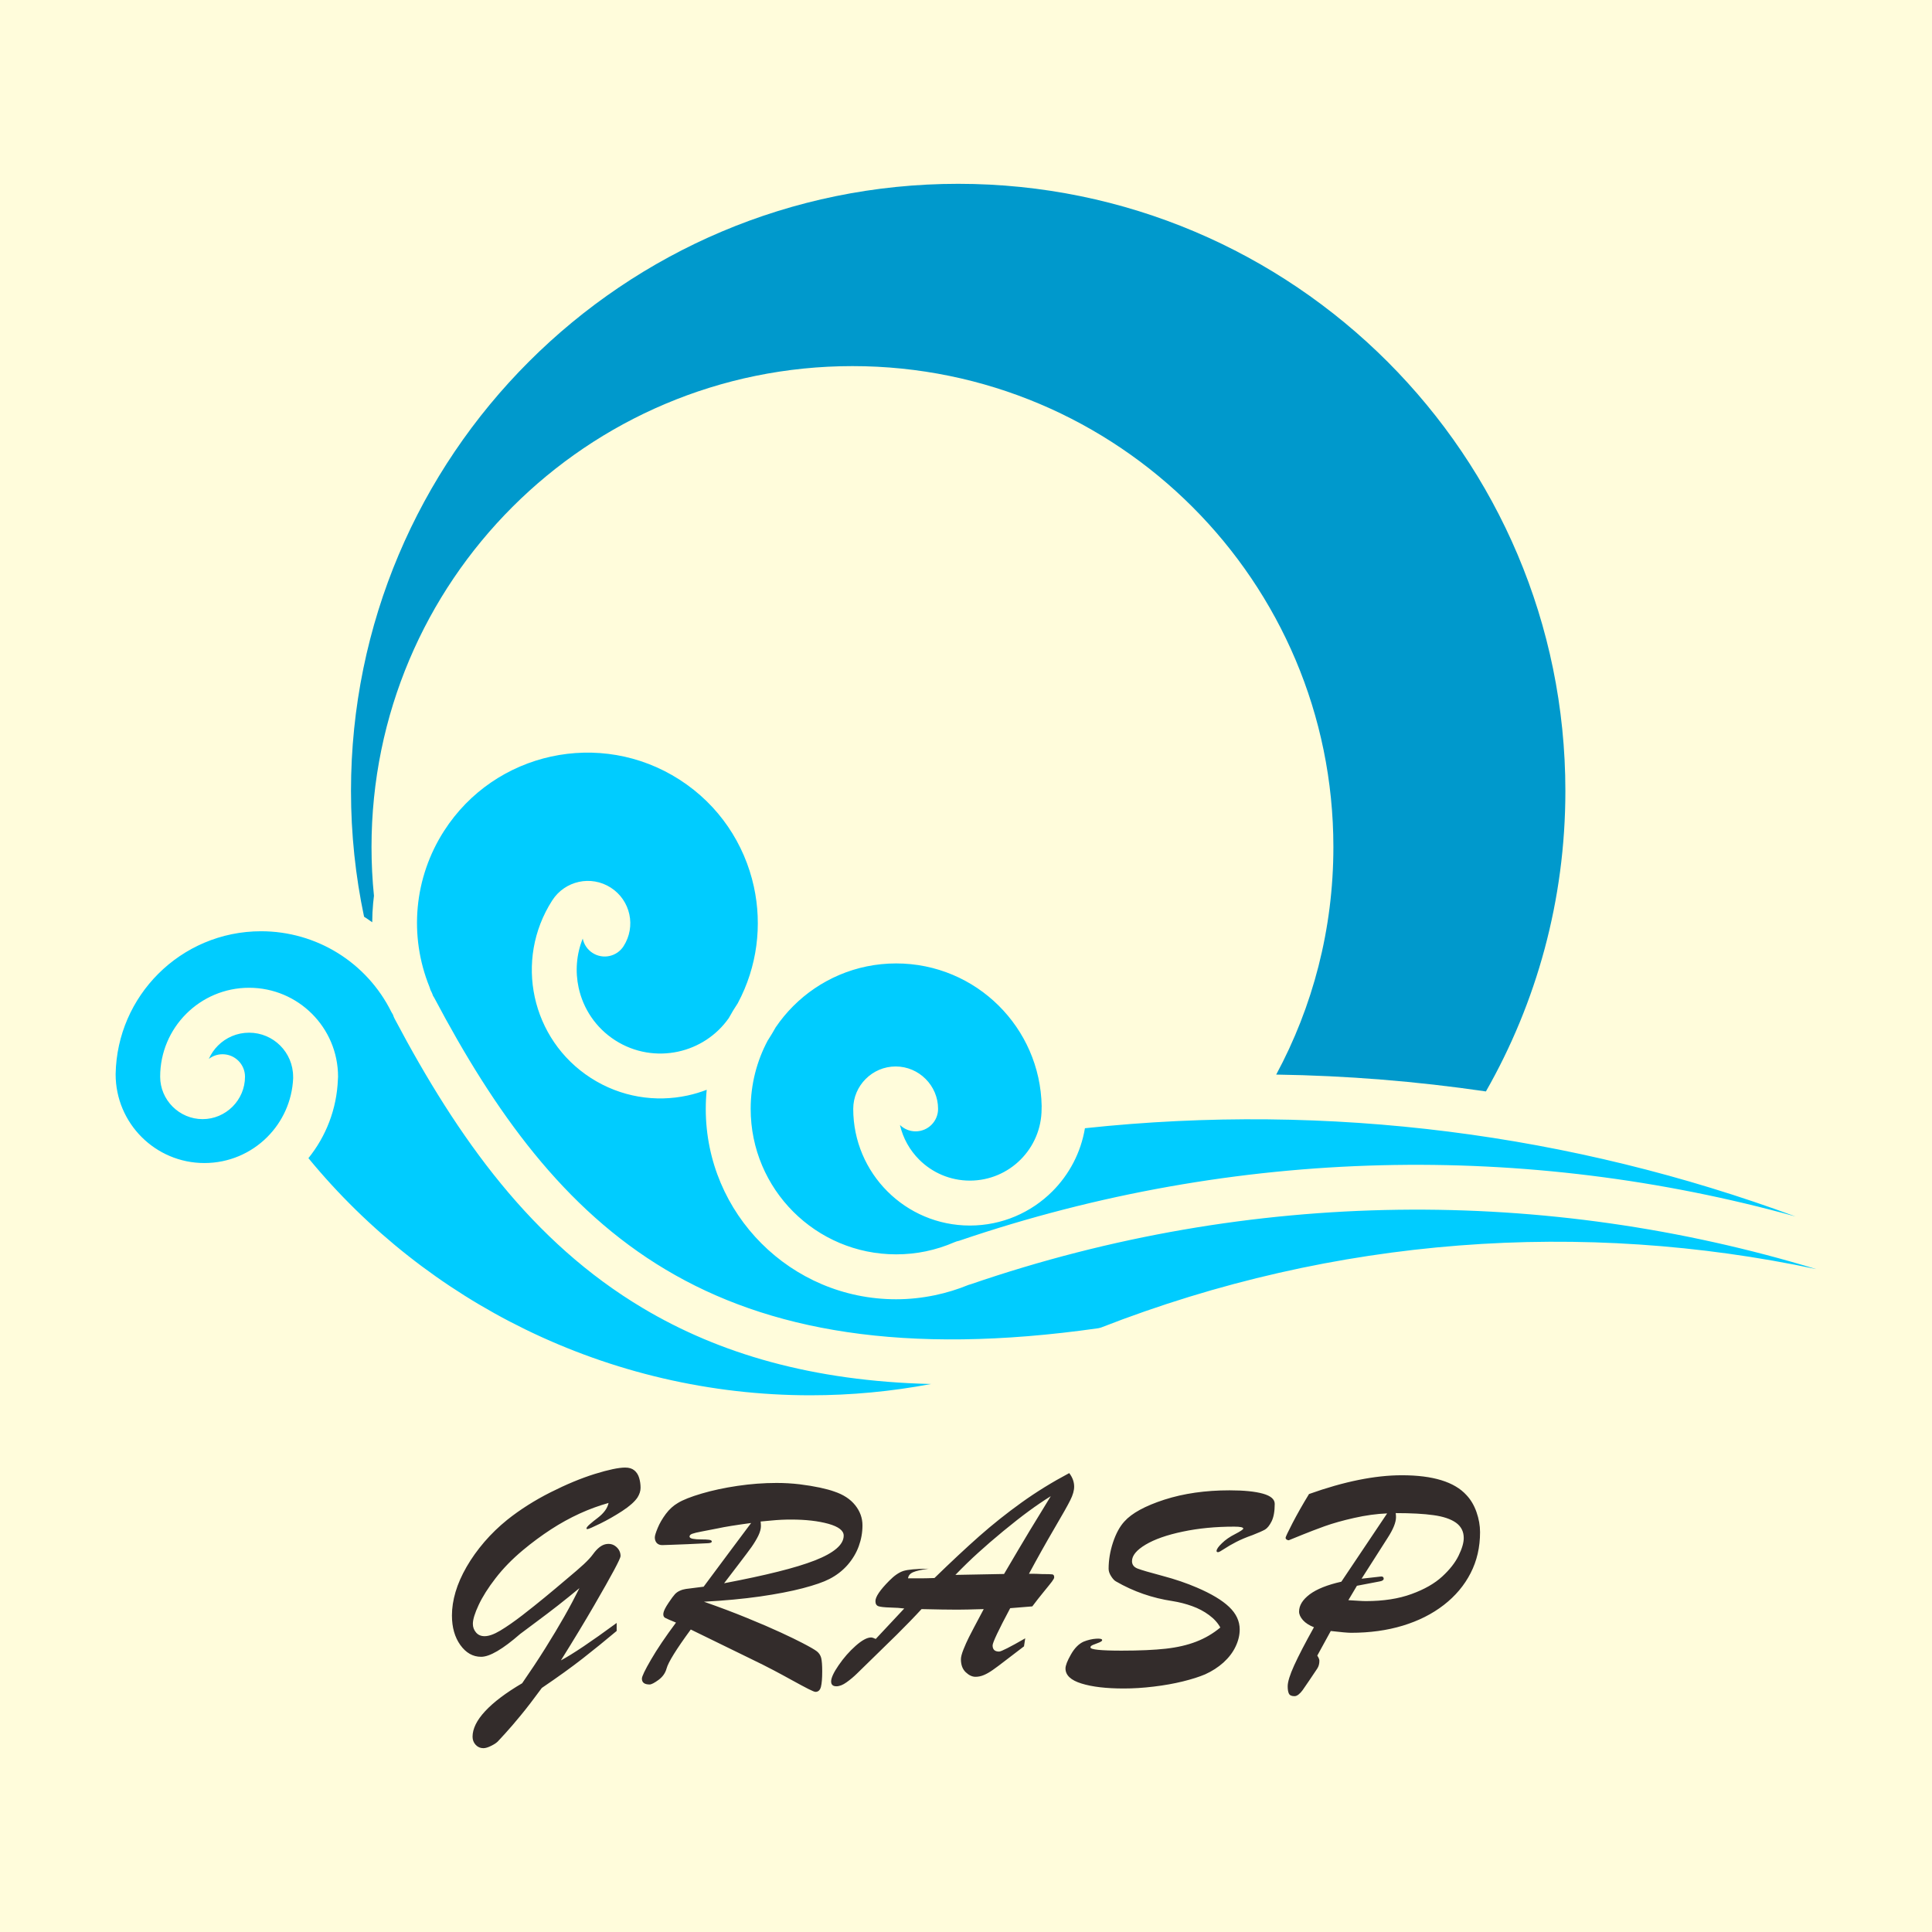<?xml version="1.0" encoding="UTF-8"?>
<!DOCTYPE svg PUBLIC "-//W3C//DTD SVG 1.1//EN" "http://www.w3.org/Graphics/SVG/1.1/DTD/svg11.dtd">
<!-- Creator: CorelDRAW 2018 (64-Bit) -->
<svg xmlns="http://www.w3.org/2000/svg" xml:space="preserve" width="175.671mm" height="175.671mm" version="1.1" style="shape-rendering:geometricPrecision; text-rendering:geometricPrecision; image-rendering:optimizeQuality; fill-rule:evenodd; clip-rule:evenodd"
viewBox="0 0 9440.93 9440.93"
 xmlns:xlink="http://www.w3.org/1999/xlink">
 <defs>
  <style type="text/css">
   <![CDATA[
    .fil0 {fill:#FFFCDB}
    .fil2 {fill:#0099CC}
    .fil1 {fill:#00CCFF}
    .fil3 {fill:#332C2B;fill-rule:nonzero}
   ]]>
  </style>
 </defs>
 <g id="图层_x0020_1">
  <rect class="fil0" width="9440.93" height="9440.93"/>
  <g id="_1635095765984">
   <g>
    <path class="fil1" d="M5301.63 5513.24c-19.95,119.52 -77.12,226.47 -159.17,308.52 -103.16,103.16 -245.67,166.97 -403.03,166.97 -157.36,0 -299.87,-63.81 -403.03,-166.97 -103.16,-103.16 -166.98,-245.67 -166.98,-403.03l0.01 -0.75c0.2,-56.64 23.38,-108.04 60.73,-145.4l0.43 -0.42 -0.01 -0.01c37.52,-37.51 89.21,-60.73 146.15,-60.73 56.94,0 108.63,23.21 146.15,60.73l0.42 0.44 0.01 -0.01c37.52,37.52 60.73,89.22 60.73,146.15 0,60.61 -49.14,109.75 -109.76,109.75 -29.74,0 -56.72,-11.84 -76.49,-31.06 14.96,65.19 48.1,123.45 93.79,169.14 63.42,63.42 151.05,102.66 247.83,102.66 96.78,0 184.41,-39.24 247.83,-102.66 63.42,-63.42 102.66,-151.05 102.66,-247.83l0 -4.72c0,-2.85 0.11,-5.67 0.33,-8.47 -3.42,-191.79 -82.98,-365.08 -209.7,-491.07 -128.42,-127.68 -305.65,-206.56 -501.43,-206.56 -196.25,0 -373.96,79.58 -502.59,208.21 -31.89,31.89 -60.77,66.8 -86.16,104.26 -10.95,19.69 -22.58,39.16 -34.92,58.37l-0.19 0.3 -0.18 0.29 -3.57 5.48c-53.08,99.55 -83.18,213.21 -83.18,333.88 0,196.26 79.58,373.96 208.21,502.6 128.63,128.63 306.34,208.21 502.59,208.21 49.74,0 98.42,-4.99 145.23,-14.76 47.8,-9.98 94.49,-24.83 139.22,-44.33 7.64,-3.33 15.46,-5.72 23.32,-7.22 1356.51,-462.62 2777.66,-481.92 4087.7,-118.58 -1089.66,-402.61 -2275.48,-559.79 -3472.97,-431.4zm-568.46 765.4c-53.21,21.9 -108.22,38.79 -164.24,50.49 -63.11,13.18 -126.75,19.9 -189.81,19.9 -256.84,0 -489.42,-104.15 -657.79,-272.52 -168.36,-168.37 -272.52,-400.95 -272.52,-657.79 0,-31.53 1.59,-62.69 4.65,-93.41 -30.38,11.72 -61.58,21.07 -93.31,27.95 -156.8,34.04 -326.7,8.24 -472.54,-85.44 -146.03,-93.8 -240.2,-237.88 -274.41,-394.97 -34.16,-156.86 -8.4,-326.91 85.36,-472.88 30.97,-48.22 78.53,-79.33 130.35,-90.61 51.59,-11.23 107.61,-2.71 155.8,28.24 48.22,30.97 79.33,78.53 90.61,130.35 11.23,51.59 2.7,107.61 -28.25,155.8 -32.67,50.9 -100.43,65.68 -151.33,33.01 -25.88,-16.62 -42.42,-42.3 -48.14,-70.23 -31.3,77.6 -37.18,161.29 -20.04,240.02 22.27,102.24 83.49,195.98 178.37,256.92 94.84,60.92 205.56,77.64 307.92,55.42 97.04,-21.07 186.42,-77.17 247.39,-163.79 13.53,-24.89 28.18,-49.09 43.85,-72.54 96.11,-179.64 119.76,-381.57 78.83,-569.52 -45.33,-208.2 -170.05,-399.09 -363.36,-523.25 -193.34,-124.19 -418.96,-158.21 -627.38,-112.82 -208.2,45.34 -399.08,170.05 -523.25,363.36 -73.31,114.14 -116.57,242.2 -128.71,372.83 -12.16,130.81 6.78,264.81 57.87,390.6 1.93,4.76 3.49,9.57 4.72,14.4 1.7,3.35 3.41,6.71 5.08,10.08 2.72,5.51 4.93,11.15 6.66,16.86 2.38,3.46 4.56,7.1 6.57,10.9 294.03,555.92 631.89,1030.65 1131.57,1328.52 496.88,296.19 1161.34,421.92 2113.84,285.95 4.03,-1.28 8.1,-2.3 12.19,-3.09 1145.79,-447.41 2358.57,-527.33 3496.15,-285.68 -1316.33,-400.19 -2758.66,-397.96 -4132.49,73.97 -3.39,1.16 -6.79,2.14 -10.21,2.96zm-4168.11 -1031.22l0 2.17c0,119.76 48.56,228.2 127.05,306.7 78.48,78.48 186.94,127.05 306.69,127.05 119.68,0 227.96,-48.22 306.31,-126.22 74.92,-74.58 122.78,-176.28 127.48,-289.07 -0.13,-2.18 -0.21,-4.39 -0.21,-6.6 0,-59.4 -24.09,-113.19 -63.01,-152.11 -38.93,-38.93 -92.71,-63.01 -152.11,-63.01 -59.4,0 -113.19,24.09 -152.11,63.01 -18.68,18.68 -33.93,40.77 -44.76,65.28 18.56,-14.36 41.83,-22.91 67.11,-22.91 60.61,0 109.75,49.14 109.75,109.75 0,56.74 -23.21,108.41 -60.73,146.15l-0.21 0.21 -0.21 0.21 -0.24 0.23c-37.72,37.39 -89.3,60.51 -145.91,60.51 -56.74,0 -108.41,-23.21 -146.15,-60.73l-0.21 -0.21 -0.21 -0.21 -0.23 -0.24c-37.39,-37.71 -60.51,-89.29 -60.51,-145.91 0,-119.99 48.66,-228.65 127.31,-307.31 78.66,-78.66 187.32,-127.31 307.31,-127.31 119.99,0 228.66,48.66 307.31,127.32 78.66,78.65 127.33,187.31 127.33,307.31 0,4.3 -0.26,8.53 -0.74,12.7 -5.38,145.75 -58.48,279.22 -144.08,385.27 291.88,355.17 654.27,638.55 1058.86,836.27 428.7,209.5 904.65,322.5 1394.11,322.5 198.61,0 395.97,-18.6 589.36,-55.12 -579.34,-13.91 -1034.92,-148.32 -1408.05,-370.75 -541.74,-322.94 -902.27,-826.73 -1213.02,-1414.27 -3.36,-6.37 -6.02,-12.92 -8.01,-19.57 -2.86,-4.2 -5.48,-8.65 -7.79,-13.34 -59.99,-120.95 -151.59,-219.63 -261.83,-287.99 -110.18,-68.33 -239.5,-106.52 -374.99,-106.52 -196.26,0 -373.96,79.58 -502.6,208.21 -125.56,125.56 -204.36,297.89 -208.06,488.57z"/>
    <path class="fil2" d="M4682.28 898.24c1638.41,0 2967.1,1328.69 2967.1,2967.1 0,534.06 -141.27,1035.15 -388.32,1468.1 -337.49,-49.5 -679.71,-77.24 -1024.7,-82.38 178.18,-331.06 279.36,-709.66 279.36,-1111.89 0,-1297.73 -1052.41,-2350.14 -2350.14,-2350.14 -1297.73,0 -2350.14,1052.4 -2350.14,2350.14 0,80.43 4.07,159.91 11.96,238.26 -1.53,11.98 -2.86,23.99 -3.98,36.02 -2.88,31.01 -4.4,62.14 -4.53,93.28 -13.06,-9.39 -26.36,-18.45 -39.87,-27.15 -41.74,-198.21 -63.86,-403.64 -63.86,-614.23 0,-1638.41 1328.69,-2967.1 2967.1,-2967.1z"/>
   </g>
   <path class="fil3" d="M3013.39 7930.71l0 39.1c-55.88,46.86 -111.01,91.72 -165.9,134.57 -54.88,42.85 -121.29,90.72 -199.73,143.85 -40.09,54.63 -74.67,99.73 -103.5,134.57 -28.82,35.08 -53.88,64.15 -74.93,87.21 -21.05,23.06 -31.83,34.83 -32.33,35.08 -6.77,8.52 -18.29,16.79 -34.58,25.06 -16.04,8.27 -29.57,12.53 -40.35,12.53 -15.04,0 -27.82,-5.51 -37.84,-16.54 -10.02,-11.03 -15.03,-24.05 -15.03,-39.34 0,-39.09 20.55,-80.94 61.64,-125.05 41.1,-44.35 101.49,-89.72 180.68,-136.32 39.09,-56.39 76.68,-113.02 112.52,-170.16 35.58,-56.89 66.91,-109.01 93.47,-155.87 26.81,-47.11 51.37,-93.47 73.93,-138.83 -35.34,29.32 -70.42,57.64 -105,84.7 -34.83,27.06 -68.91,53.12 -102.24,77.68 -33.33,24.81 -53.88,40.1 -61.65,46.11 -7.77,5.76 -14.54,10.78 -20.55,15.28 -85.21,74.43 -148.86,111.77 -190.96,111.77 -40.1,0 -73.93,-19.05 -101.5,-57.39 -27.31,-38.09 -41.1,-86.21 -41.1,-144.59 0,-36.59 5.77,-74.93 17.55,-114.78 11.77,-39.84 29.82,-80.94 54.12,-123.04 24.31,-42.1 53.38,-82.7 86.96,-121.79 33.83,-39.34 71.17,-75.18 111.77,-108.01 62.65,-49.87 132.81,-94.48 210.75,-133.82 77.94,-39.34 150.36,-69.41 217.27,-90.21 67.16,-20.8 116.53,-31.07 148.35,-31.07 18.54,0 33.33,4.51 44.35,13.53 11.03,9.02 19.05,21.3 23.56,36.59 4.76,15.53 7.02,31.57 7.02,48.86 0,15.54 -5.01,31.07 -14.79,46.86 -14.03,21.05 -39.09,43.1 -74.67,66.41 -35.84,23.31 -71.92,43.85 -108.01,61.65 -36.34,17.79 -57.13,26.81 -62.4,26.81 -3,0 -4.51,-1 -4.51,-3 0,-4.51 5.77,-11.53 17.04,-21.3 11.28,-9.78 23.56,-19.8 37.34,-30.07 30.32,-23.06 48.37,-47.62 53.62,-73.43 -47.36,13.28 -94.73,30.57 -141.84,52.12 -46.86,21.55 -93.47,47.11 -139.33,76.93 -46.11,30.07 -92.22,63.9 -138.08,102.25 -51.87,43.35 -96.23,88.96 -132.57,136.07 -36.59,47.12 -64.16,90.97 -82.95,131.07 -18.79,40.1 -28.32,70.92 -28.32,92.47 0,16.04 5.26,30.07 15.54,42.1 10.28,12.03 24.06,18.04 41.85,18.04 20.55,0 45.86,-9.02 76.18,-27.06 32.83,-19.79 68.91,-44.85 108.51,-75.43 39.34,-30.57 75.68,-59.4 109.01,-86.96 33.33,-27.31 69.16,-57.39 107.75,-90.22 35.84,-29.82 63.65,-53.88 83.45,-72.17 19.8,-18.55 34.58,-34.58 44.36,-48.12 20.55,-28.57 41.1,-44.86 61.39,-49.37 20.3,-4.26 37.59,-0.25 52.12,12.28 14.53,12.53 21.55,27.82 21.55,45.86 0,5.77 -10.52,28.82 -31.83,68.67 -21.3,39.84 -53.88,97.48 -97.74,173.16 -43.85,75.68 -97.73,164.9 -161.89,267.64 56.89,-30.32 147.6,-91.21 272.4,-182.94zm638.78 167.15l-276.66 -135.08c-70.67,96.48 -110.01,159.88 -118.28,190.7 -6.02,22.06 -19.05,40.6 -39.34,55.63 -20.3,14.79 -34.83,22.3 -43.6,22.3 -25.07,0 -37.59,-9.52 -37.59,-28.56 0,-10.78 14.78,-41.85 44.61,-92.97 29.57,-51.12 70.17,-111.26 122.04,-180.93 -28.82,-11.77 -46.61,-19.55 -53.38,-23.3 -7.02,-4.01 -9.78,-11.53 -8.27,-22.56 1.5,-11.02 10.02,-28.32 25.81,-51.62 13.78,-20.55 24.05,-34.34 30.82,-41.6 6.77,-7.02 14.78,-12.78 24.31,-16.79 9.28,-4.26 19.05,-7.02 29.32,-8.52 10.28,-1.5 39.09,-5.01 86.45,-11.02 38.84,-52.38 80.69,-108.76 126.05,-169.41 45.36,-60.64 80.69,-108.01 106,-141.84 -76.68,10.28 -130.31,19.05 -160.63,25.81 -32.33,6.27 -59.39,11.53 -81.19,15.79 -21.8,4.01 -37.09,7.77 -45.86,11.02 -8.77,3.26 -13.28,7.77 -13.28,13.54 0,5.26 5.51,9.02 16.29,11.02 10.78,2.01 24.31,3.01 40.6,3.01 16.54,0 29.07,0.5 38.34,1.75 9.02,1.25 13.53,4.01 13.53,8.52 0,4.76 -6.01,7.52 -18.04,8.27 -12.03,0.75 -45.61,2.5 -100.99,4.76 -31.33,1 -57.63,2 -78.94,3.01 -21.3,1 -36.09,1.5 -44.36,1.5 -11.28,0 -20.05,-3.51 -26.56,-10.28 -6.26,-6.77 -9.52,-16.04 -9.52,-27.32 0,-8.27 4.77,-23.56 14.04,-46.11 9.27,-22.56 22.56,-45.36 39.59,-68.42 17.29,-23.05 36.84,-40.84 58.9,-53.63 24.8,-15.28 63.65,-30.57 116.28,-46.11 52.62,-15.54 111.01,-28.07 175.41,-37.59 64.4,-9.52 128.06,-14.28 191.21,-14.28 38.34,0 75.68,2.25 112.02,6.51 36.58,4.51 69.41,10.02 99.23,16.29 29.57,6.51 52.88,12.78 69.92,19.05 44.61,14.78 78.68,37.09 102.49,66.91 23.81,29.82 35.59,62.65 35.59,98.48 0,34.84 -6.02,68.67 -18.05,101.74 -12.03,33.08 -30.32,63.65 -54.88,91.97 -24.81,28.06 -54.63,51.12 -89.22,68.67 -28.56,14.78 -71.42,29.57 -129.31,44.85 -57.63,15.04 -127.56,28.57 -209.25,40.35 -81.69,11.53 -172.91,20.3 -273.9,25.56 75.43,26.31 145.85,52.88 211.25,79.69 65.16,26.56 120.29,50.37 165.14,71.17 44.86,20.8 79.94,37.84 105.25,51.12 35.84,18.54 59.14,32.07 69.92,40.34 10.53,8.27 17.79,19.05 21.3,32.33 3.26,13.29 5.01,34.84 5.01,65.41 0,34.08 -2,59.39 -6.26,75.93 -4.26,16.28 -13.03,24.56 -26.82,24.56 -4.26,0 -16.04,-4.77 -34.83,-14.29 -18.8,-9.52 -44.86,-23.56 -78.19,-41.85 -33.33,-18.29 -63.4,-34.84 -90.72,-49.11 -27.06,-14.54 -70.17,-36.09 -128.8,-64.4zm64.65 -662.83c0.5,3.51 0.75,6.51 1,9.52 0.25,3.01 0.51,7.01 0.51,12.53 0,13.78 -4.26,29.57 -12.78,47.36 -8.78,17.8 -19.8,36.09 -33.08,55.13 -13.54,18.79 -33.58,45.61 -60.4,80.69 -26.56,34.83 -51.12,67.16 -73.68,96.48 102.75,-19.55 190.46,-38.34 263.13,-56.63 72.68,-18.04 132.57,-36.34 179.68,-54.63 46.86,-18.29 82.19,-37.59 106,-57.89 23.81,-20.3 35.58,-41.6 35.58,-63.65 0,-24.31 -24.81,-43.6 -74.43,-57.63 -49.87,-13.78 -110.52,-20.8 -182.43,-20.8 -14.79,0 -30.33,0.25 -46.62,1 -16.54,0.75 -36.08,2.25 -58.89,4.51 -22.81,2.26 -37.34,3.51 -43.61,4.01zm1090.35 428.02c-58.64,1.75 -101.74,2.76 -129.06,2.76 -42.1,0 -100.49,-1 -174.91,-2.76 -15.54,17.04 -34.58,37.09 -57.14,60.4 -22.55,23.3 -43.85,44.85 -63.9,64.65 -20.05,19.8 -37.34,36.59 -51.87,50.62 -14.29,13.78 -26.32,25.57 -35.59,34.84 -54.13,52.88 -89.71,87.21 -106.01,103.5 -16.28,16.04 -33.58,30.57 -51.87,43.6 -18.04,13.03 -34.58,19.55 -49.87,19.55 -17.04,0 -25.56,-8.02 -25.56,-23.56 0,-17.04 12.03,-43.6 36.59,-79.19 24.56,-35.84 52.12,-67.41 82.95,-94.72 30.83,-27.32 56.14,-41.1 75.68,-41.1 5.27,0 13.03,2.5 22.81,7.27l139.33 -148.85c-17.54,-2.5 -40.6,-4.01 -68.91,-4.76 -28.32,-0.75 -47.36,-3 -57.14,-6.27 -10.02,-3.51 -14.78,-11.77 -14.78,-25.06 0,-21.05 22.56,-54.38 67.41,-99.48 24.55,-25.07 47.61,-40.85 69.16,-47.87 21.55,-6.77 62.65,-10.52 123.3,-11.03 -35.84,5.01 -61.15,10.78 -75.93,17.29 -15.04,6.77 -23.06,16.54 -24.56,29.82 14.03,0 27.31,0 39.09,0 12.03,0 27.82,0 47.12,-0.25 19.3,-0.25 33.58,-0.75 42.85,-1.25 80.44,-78.19 153.36,-146.35 218.77,-204.24 65.66,-57.89 134.83,-113.02 207.5,-165.14 72.68,-52.12 150.11,-99.74 232.31,-143.35 16.04,21.05 24.06,43.11 24.06,66.16 0,19.05 -6.27,41.1 -18.8,65.91 -12.27,25.05 -38.84,71.92 -79.19,140.58 -40.34,68.91 -81.19,141.84 -122.8,219.27 13.78,0 25.06,0 34.08,0.25 9.27,0.25 18.79,0.75 29.07,1.25 27.82,0 44.86,0.5 51.12,1.5 6.01,1 9.02,5.76 9.02,14.53 0,4.01 -3.76,11.02 -11.28,21.05 -7.52,10.02 -21.05,26.56 -40.09,49.87 -19.05,23.31 -37.59,46.86 -55.63,70.92l-108.01 8.77c-57.39,107.51 -85.96,168.15 -85.96,181.94 0,20.05 10.52,30.07 31.57,30.07 10.28,0 52.88,-21.55 127.8,-64.66l-6.01 39.1c-40.1,30.32 -71.18,54.13 -93.47,71.42 -22.3,17.29 -41.6,31.83 -58.14,43.35 -16.28,11.53 -31.32,20.05 -44.61,25.55 -13.53,5.77 -27.06,8.52 -40.84,8.52 -16.04,0 -32.08,-7.52 -47.62,-22.3 -15.79,-15.04 -23.56,-36.09 -23.56,-63.65 0,-11.02 4.26,-27.06 12.53,-47.86 8.27,-20.8 17.29,-40.85 26.82,-59.9 9.52,-19.04 33.58,-64.9 72.17,-137.07zm-138.58 -167.15l237.82 -4.5c27.81,-47.37 50.37,-85.96 67.91,-115.28 17.29,-29.32 36.34,-61.15 57.14,-95.73 20.8,-34.58 38.84,-63.65 53.62,-87.71 15.04,-24.06 31.58,-51.12 49.62,-81.45 -35.33,22.05 -71.17,46.36 -108.01,73.43 -36.59,26.81 -77.94,59.39 -124.05,97.23 -45.86,37.84 -86.71,73.18 -122.54,105.75 -35.84,32.33 -72.92,68.41 -111.51,108.25zm1294.59 257.12c-12.28,-22.56 -30.58,-42.85 -55.13,-60.9 -24.31,-18.04 -51.87,-32.58 -82.45,-43.61 -30.57,-11.03 -62.65,-19.29 -95.73,-24.56 -98.73,-14.78 -190.96,-46.61 -276.66,-96.23 -7.27,-3.76 -15.04,-12.03 -23.3,-24.8 -8.28,-12.79 -12.53,-25.07 -12.53,-36.84 0,-42.85 7.27,-86.21 21.55,-129.31 14.53,-43.35 32.83,-77.18 55.38,-101.74 36.09,-40.6 101.24,-76.18 195.47,-106.75 94.23,-30.32 200.23,-45.61 318.26,-45.61 70.42,0 124.8,5.51 163.39,16.29 38.34,10.78 57.64,27.32 57.64,49.87 0,36.84 -5.27,65.41 -15.29,85.46 -10.02,20.05 -20.8,33.33 -32.07,40.1 -11.53,6.51 -31.83,15.54 -60.64,26.82 -30.83,10.78 -57.64,22.05 -80.45,33.83 -22.8,11.78 -42.1,23.06 -58.39,33.83 -16.04,10.78 -26.06,16.04 -30.07,16.04 -4.76,0 -7.27,-2 -7.27,-5.77 0,-8.52 8.52,-21.05 26.06,-37.84 17.29,-17.04 38.84,-31.83 64.15,-44.61 27.06,-14.03 40.35,-23.06 40.35,-27.06 0,-6.27 -14.79,-9.52 -44.61,-9.52 -90.71,0 -174.16,8.02 -251.09,24.31 -76.94,16.04 -137.33,37.34 -181.69,63.65 -44.36,26.56 -66.41,53.38 -66.41,80.69 0,17.29 9.27,29.32 27.56,36.34 18.29,7.02 58.89,19.05 121.54,35.59 62.39,16.54 118.53,35.84 167.9,57.13 70.92,30.33 123.55,61.9 157.88,94.73 34.33,32.83 51.38,69.41 51.38,110 0,27.82 -6.77,55.89 -20.3,83.96 -13.29,28.06 -33.08,53.88 -58.9,77.43 -26.06,23.31 -55.88,42.6 -89.71,57.89 -28.82,12.28 -65.15,23.81 -108.76,34.58 -43.85,10.78 -91.22,19.3 -142.34,25.31 -51.12,6.27 -99.99,9.27 -146.35,9.27 -85.7,0 -154.62,-8.01 -206.75,-24.3 -52.12,-16.04 -78.18,-40.6 -78.18,-73.43 0,-14.53 8.77,-37.34 26.56,-68.41 17.54,-31.07 38.34,-52.12 62.39,-62.9 21.05,-8.27 41.35,-13.03 60.9,-14.28 19.55,-1.25 29.32,1 29.32,7.02 0,1.5 -0.75,3 -2.26,4.51 -1.5,1.25 -3.01,2.51 -5.01,3.51 -2,1 -4.01,2 -6.01,3 -9.77,4.01 -17.54,7.02 -23.81,9.28 -6.01,2 -11.03,4.26 -14.53,6.51 -3.76,2.26 -5.51,5.26 -5.51,9.02 0,10.28 50.62,15.54 151.86,15.54 87.96,0 160.13,-3.26 216.26,-9.52 56.38,-6.27 106.01,-17.79 149.11,-34.58 42.85,-16.54 82.19,-39.6 117.28,-68.91zm591.4 -223.79l223.79 -333.79c-50.87,2 -104.5,9.27 -160.89,22.05 -56.13,12.53 -104.5,26.31 -144.59,40.6 -40.09,14.53 -75.93,28.32 -107.51,41.1 -31.57,13.03 -54.13,22.31 -67.91,27.56 -3.5,0 -6.77,-1.25 -10.28,-3.5 -3.5,-2.5 -5.01,-5.51 -5.01,-9.02 0,-3.76 11.28,-27.82 34.08,-71.92 22.8,-43.85 49.61,-91.22 80.44,-141.58 171.16,-61.15 322.52,-91.72 453.58,-91.72 151.86,0 257.12,32.33 315.76,96.98 21.05,22.3 37.59,50.11 49.12,83.2 11.53,33.08 17.29,65.66 17.29,97.98 0,73.43 -15.28,140.08 -46.11,199.97 -30.57,59.9 -74.43,112.02 -131.06,155.87 -56.89,44.11 -123.79,77.68 -200.48,100.99 -76.94,23.31 -161.13,34.84 -252.6,34.84 -16.04,0 -49.12,-3.01 -99.23,-8.77l-65.91 120.29c6.77,10.28 10.28,18.55 10.28,25.06 0,15.04 -3.51,27.82 -10.28,38.09 -9.78,14.79 -22.81,34.08 -38.84,57.89 -16.29,24.06 -27.07,40.1 -32.83,47.86 -5.51,7.77 -12.03,14.54 -19.05,20.55 -7.02,5.77 -14.03,8.77 -20.8,8.77 -14.28,0 -23.31,-4.26 -27.32,-12.78 -4.01,-8.52 -5.76,-20.55 -5.76,-35.59 0,-21.55 10.52,-55.63 31.83,-102.49 21.3,-46.61 53.38,-108.76 96.48,-185.95 -22.8,-9.02 -40.84,-20.3 -53.62,-34.58 -12.53,-14.28 -19.05,-28.07 -19.05,-41.85 0,-30.33 17.54,-58.39 52.12,-84.46 34.83,-25.81 86.2,-46.36 154.36,-61.65zm76.18 19.8l-41.85 70.42c18.54,1 35.08,2 49.61,3.01 14.28,1 26.56,1.5 36.34,1.5 85.7,0 159.88,-11.53 222.78,-34.58 62.9,-22.8 112.77,-51.38 149.85,-85.46 36.84,-33.83 63.65,-68.16 80.19,-102.24 16.79,-34.33 25.06,-62.9 25.06,-85.96 0,-31.83 -12.78,-56.63 -38.09,-74.93 -25.56,-18.04 -62.15,-30.32 -109.76,-36.83 -47.86,-6.77 -109.26,-10.02 -184.69,-10.02 1,5.26 1.5,12.03 1.5,19.8 0,25.56 -13.53,58.89 -40.34,100.49l-127.81 200.23 96.23 -10.78c7.77,0 11.78,3.51 11.78,11.03 0,6.27 -6.52,10.78 -19.3,13.03l-111.51 21.3z"/>
  </g>
 </g>
</svg>
